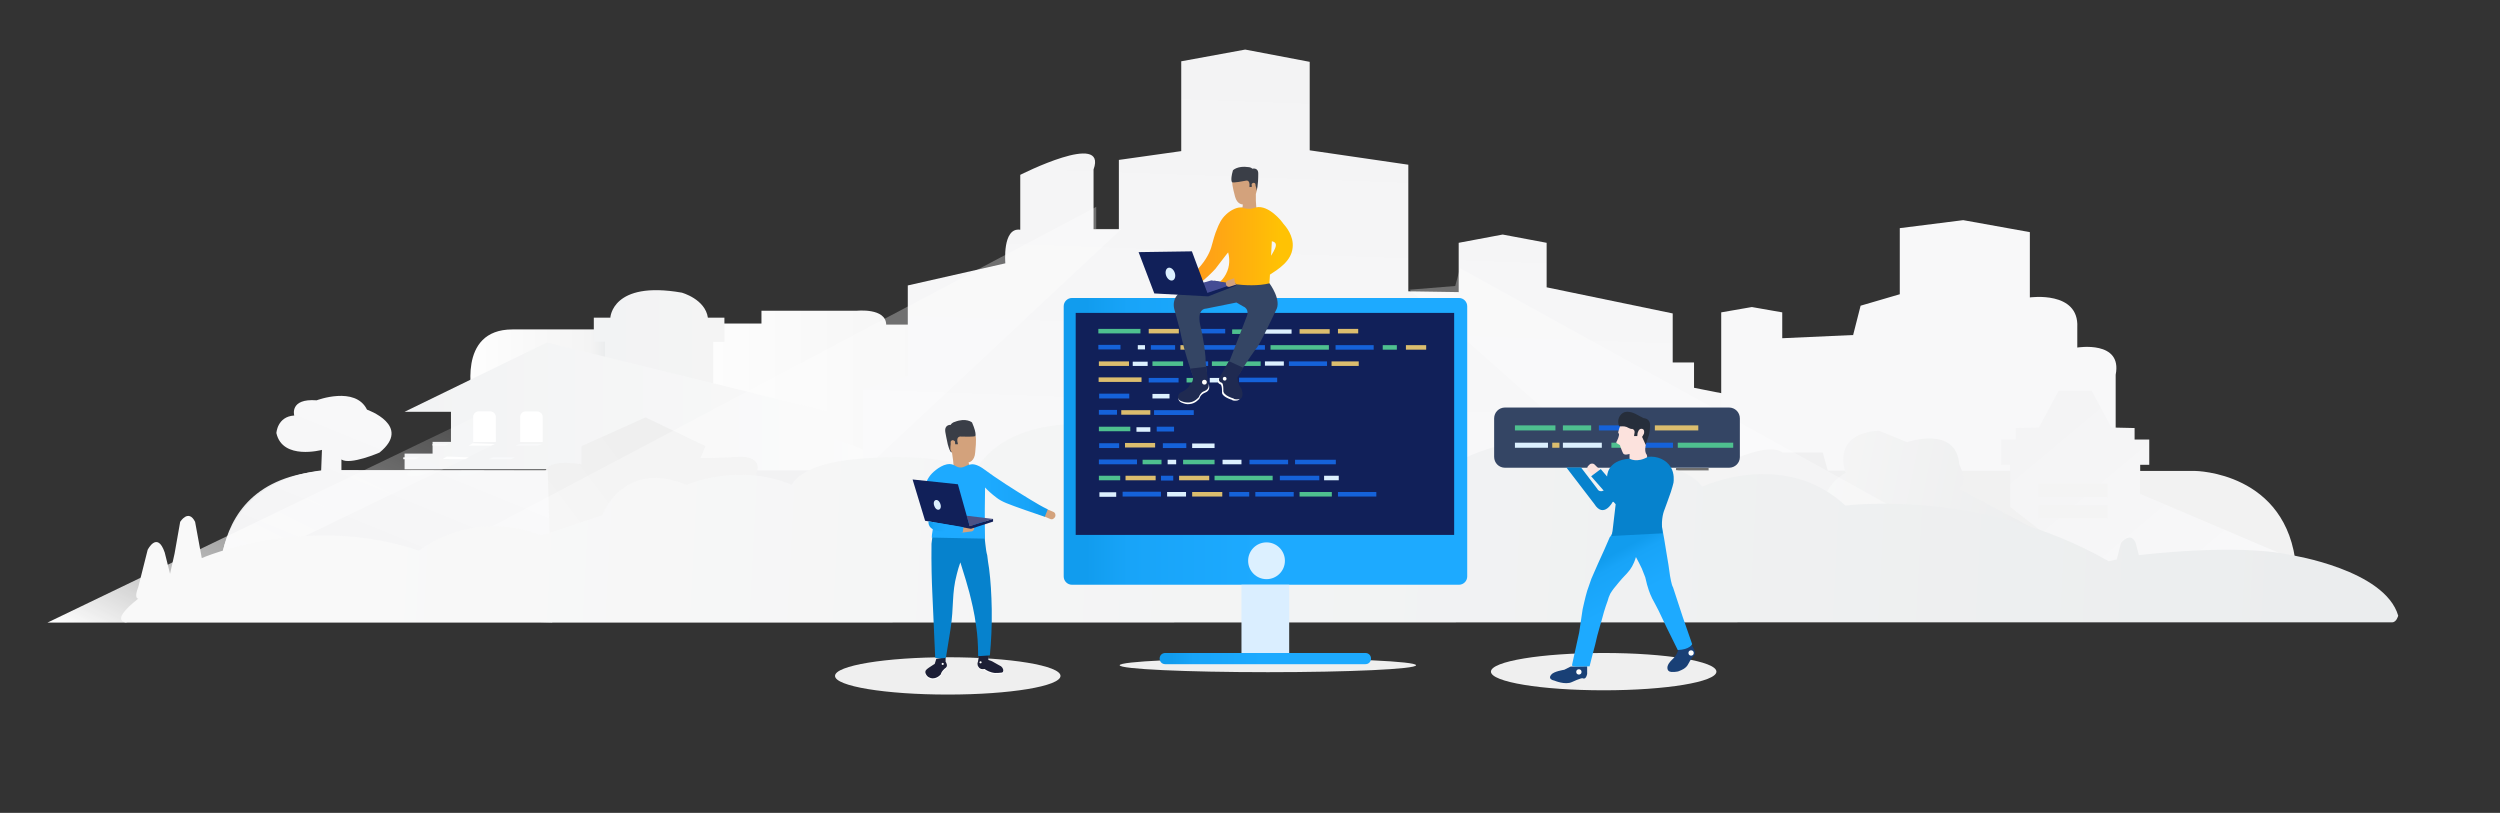 <?xml version="1.0" encoding="utf-8"?>
<!-- Generator: Adobe Illustrator 23.0.1, SVG Export Plug-In . SVG Version: 6.00 Build 0)  -->
<svg version="1.1" xmlns="http://www.w3.org/2000/svg" xmlns:xlink="http://www.w3.org/1999/xlink" x="0px" y="0px"
	 viewBox="0 0 938 305" style="enable-background:new 0 0 938 305;" xml:space="preserve">
<rect x="0" y="0" width="938" height="305" fill="#333333" stroke="none"/>
<style type="text/css">
	.st0{fill:url(#SVGID_1_);}
	.st1{fill:url(#SVGID_2_);}
	.st2{fill:url(#SVGID_3_);}
	.st3{fill:url(#SVGID_4_);}
	.st4{fill:#FFFFFF;}
	.st5{fill:url(#SVGID_5_);}
	.st6{fill:url(#SVGID_6_);}
	.st7{fill:url(#SVGID_7_);}
	.st8{fill:url(#SVGID_8_);}
	.st9{fill:url(#SVGID_9_);}
	.st10{fill:url(#SVGID_10_);}
	.st11{fill:#F4F4F4;}
	.st12{fill:url(#SVGID_11_);}
	.st13{opacity:0.3;fill:#FFFFFF;enable-background:new    ;}
	.st14{fill:url(#SVGID_12_);}
	.st15{fill:#F8F9FA;}
	.st16{fill:url(#SVGID_13_);}
	.st17{fill:url(#SVGID_14_);}
	.st18{fill:#EFEFEF;}
	.st19{fill:url(#SVGID_15_);}
	.st20{fill:#112059;}
	.st21{fill:#4EC08F;}
	.st22{fill:#DCF0FF;}
	.st23{fill:#DBBD6E;}
	.st24{fill:#1562DA;}
	.st25{fill:#DAEEFF;}
	.st26{fill:url(#SVGID_16_);}
	.st27{fill:#1D1F36;}
	.st28{fill:#313656;}
	.st29{fill:#0682CD;}
	.st30{fill:#3A3E47;}
	.st31{fill:#D3A27C;}
	.st32{fill:url(#SVGID_17_);}
	.st33{fill:#4C5286;}
	.st34{fill:url(#SVGID_18_);}
	.st35{fill:url(#SVGID_19_);}
	.st36{fill:#344564;}
	.st37{fill:#1F2A51;}
	.st38{fill:#FFFEFD;}
	.st39{fill:#444C94;}
	.st40{fill:#262E3B;}
	.st41{fill:#FCE2DD;}
	.st42{fill:#194076;}
	.st43{fill:url(#SVGID_20_);}
	.st44{fill:url(#SVGID_21_);}
</style>
<g id="Layer_1">
	<g>
		<g>
			<g>
				
					<linearGradient id="SVGID_1_" gradientUnits="userSpaceOnUse" x1="246.8" y1="-615.055" x2="375.8" y2="-615.055" gradientTransform="matrix(1 0 0 -1 0 -468)">
					<stop  offset="0" style="stop-color:#FFFFFF"/>
					<stop  offset="0.832" style="stop-color:#F4F4F4"/>
					<stop  offset="1" style="stop-color:#E3E6E8"/>
				</linearGradient>
				<path class="st0" d="M246.8,176.9v-55.5h38.9v-4.8h35.7c0,0,11-1.2,11.1,5.2h43.3v55.8L246.8,176.9z"/>
				
					<linearGradient id="SVGID_2_" gradientUnits="userSpaceOnUse" x1="170.8" y1="-616.1" x2="231.8" y2="-616.1" gradientTransform="matrix(1 0 0 -1 0 -468)">
					<stop  offset="0" style="stop-color:#FFFFFF"/>
					<stop  offset="0.832" style="stop-color:#F4F4F4"/>
					<stop  offset="1" style="stop-color:#E3E6E8"/>
				</linearGradient>
				<path class="st1" d="M231.8,172.6h-61V152l6.5-2.8c0,0-6.1-25.6,15-25.6h39.5V172.6z"/>
				
					<linearGradient id="SVGID_3_" gradientUnits="userSpaceOnUse" x1="222.8" y1="-600.736" x2="271.8" y2="-600.736" gradientTransform="matrix(1 0 0 -1 0 -468)">
					<stop  offset="0" style="stop-color:#F2F3F4"/>
					<stop  offset="1" style="stop-color:#F4F4F4"/>
				</linearGradient>
				<path class="st2" d="M267.6,156.6H227v-28.4h-4.2v-9h6.2c0,0,0.6-14,26.8-9.4c0,0,8.8,2.4,9.8,9.4h6.2v9.1h-4.2V156.6z"/>
				<g>
					
						<linearGradient id="SVGID_4_" gradientUnits="userSpaceOnUse" x1="151.8" y1="-624.5" x2="330.8" y2="-624.5" gradientTransform="matrix(1 0 0 -1 0 -468)">
						<stop  offset="0" style="stop-color:#F2F3F4"/>
						<stop  offset="1" style="stop-color:#F9F9F9"/>
					</linearGradient>
					<path class="st3" d="M311.2,164v-9.5l-106-26l-53.4,26h17.4v11.3h-6.9v4.4h-10.5v5.9h66.6H253l8.5,8.4h41.2l4.8-8.4h23.3v-5
						L311.2,164z M186,165.8h-8.4v-9.4c0-1.1,0.9-2,2-2h4.3c1.1,0,2,0.9,2,2L186,165.8L186,165.8z M203.6,165.8h-8.4v-9.4
						c0-1.1,0.9-2,2-2h4.3c1.1,0,2,0.9,2,2L203.6,165.8L203.6,165.8z"/>
					<path class="st4" d="M201.5,154.4h-4.3c-1.1,0-2,0.9-2,2v9.4h8.4v-9.4C203.6,155.3,202.7,154.4,201.5,154.4z"/>
					<path class="st4" d="M183.9,154.4h-4.3c-1.1,0-2,0.9-2,2v9.4h8.4v-9.4C186,155.3,185.1,154.4,183.9,154.4z"/>
				</g>
				
					<linearGradient id="SVGID_5_" gradientUnits="userSpaceOnUse" x1="488.102" y1="-634.295" x2="493.245" y2="-492.866" gradientTransform="matrix(1 0 0 -1 0 -468)">
					<stop  offset="0" style="stop-color:#F8F8F9"/>
					<stop  offset="1" style="stop-color:#F3F3F4"/>
				</linearGradient>
				<path class="st5" d="M441,175.6H323.8v-29.5l16.8-5v-34l36.6-8.3c0,0-1.2-13.6,5.6-12.6V65.6c0,0,32.8-16.6,27.5-2V86h9.5V60
					l23.4-3.3V23l24-4.4l24.2,4.6v33.2l37,5.4v47.5l18.9,0.3V91.1l16.5-3.1l16.5,3.1v16.7l47.3,9.8V136h8v9.5l17.2,3.4v26.7
					L441,175.6L441,175.6z"/>
				
					<linearGradient id="SVGID_6_" gradientUnits="userSpaceOnUse" x1="645.8" y1="-599.6" x2="794.071" y2="-599.6" gradientTransform="matrix(1 0 0 -1 0 -468)">
					<stop  offset="0" style="stop-color:#F8F8F9"/>
					<stop  offset="1" style="stop-color:#F8F8F9"/>
				</linearGradient>
				<path class="st6" d="M645.8,180.6v-63.4l11.5-2l11.4,2v9.7l26.6-1.2l2.8-11l14.7-4.3V85.6l23.8-3l25,4.5v24.5
					c0,0,18.5-2.6,17.8,11.2v7.6c0,0,17-2.8,14.4,10.2v40L645.8,180.6L645.8,180.6z"/>
				
					<linearGradient id="SVGID_7_" gradientUnits="userSpaceOnUse" x1="846.315" y1="-655.366" x2="331.386" y2="-680.437" gradientTransform="matrix(1 0 0 -1 0 -468)">
					<stop  offset="0" style="stop-color:#F2F2F2"/>
					<stop  offset="1" style="stop-color:#ECEDEE"/>
				</linearGradient>
				<path class="st7" d="M484.1,232.6H83.8c0,0-13.4-56.2,43.3-56.1h476.6l-0.6-7.6l11.6-1.3l10.6,2.3c0,0,4.4-1,3.5,6.6h12.3
					c0,0-0.9-4.7,5.5-4.3h4.3c0,0,13.1-6.1,18-2.4h15l1.9,6.8l137.8,0.1c0,0,34.7,0.3,37.9,36.1l0.3,19.8L484.1,232.6L484.1,232.6z"
					/>
				
					<linearGradient id="SVGID_8_" gradientUnits="userSpaceOnUse" x1="826.566" y1="-687.745" x2="757.137" y2="-604.817" gradientTransform="matrix(1 0 0 -1 0 -468)">
					<stop  offset="0" style="stop-color:#F8F8F9"/>
					<stop  offset="1" style="stop-color:#F3F3F4"/>
				</linearGradient>
				<polygon class="st8" points="785.5,214.6 754.2,190.2 754.2,174.4 750.8,174.4 750.8,164.9 756.3,164.9 756.3,160.6 765,160.4 
					772.4,146.6 784.8,146.6 792.2,160.4 800.9,160.6 800.9,164.9 806.4,164.9 806.4,174.4 803,174.4 803,185.3 868.8,213.3 				"/>
				
					<linearGradient id="SVGID_9_" gradientUnits="userSpaceOnUse" x1="769.057" y1="-665.898" x2="662.343" y2="-644.041" gradientTransform="matrix(1 0 0 -1 0 -468)">
					<stop  offset="0" style="stop-color:#ECEDEE"/>
					<stop  offset="1" style="stop-color:#F7F7F7"/>
				</linearGradient>
				<path class="st9" d="M774.9,204.6h-92.8c0,0-2.5-20.1,10.4-27.2c0,0-5.9-14.7,12.5-15.8l10.5,4.3c0,0,18.5-6.4,19.6,8.3
					c0,0,3.6,6.7,0,9.3L774.9,204.6z"/>
				
					<linearGradient id="SVGID_10_" gradientUnits="userSpaceOnUse" x1="195.076" y1="993.109" x2="246.183" y2="954.538" gradientTransform="matrix(1 0 0 1 0 -774)">
					<stop  offset="0" style="stop-color:#F4F4F4"/>
					<stop  offset="1" style="stop-color:#EFEFEF"/>
				</linearGradient>
				<path class="st10" d="M283.8,210.6v-33c0,0,3.8-7.7-9.9-6l-11.1,0.3l1.9-4.5l-22.5-10.8l-24,10.8v6.8c0,0-15.1-2.8-13.5,4.4
					l-75.8,32H283.8z"/>
				<g>
					<rect x="764.8" y="189.5" class="st11" width="26" height="5"/>
					<rect x="764.8" y="181.5" class="st11" width="26" height="5"/>
				</g>
				
					<linearGradient id="SVGID_11_" gradientUnits="userSpaceOnUse" x1="165.455" y1="-638.382" x2="139.098" y2="-702.99" gradientTransform="matrix(1 0 0 -1 0 -468)">
					<stop  offset="0" style="stop-color:#F8F8F9"/>
					<stop  offset="1" style="stop-color:#F3F3F4"/>
				</linearGradient>
				<path class="st12" d="M169.4,232.5H82.7c0,0-10.3-49.9,37.8-56l0.3-7.7c0,0-14.8,4-17.1-6.3c0,0,0.3-6.2,6.7-6.6
					c0,0-1.9-6.5,8.4-5.7c0,0,14.5-5.5,18.9,3.5c0,0,17.1,6,4.7,16.1c0,0-11,4.8-14.3,2.6v4l77.4,0.1l1.7,57L169.4,232.5z"/>
				<path class="st13" d="M528.8,108.7c0,0,139,123.9,141.1,123.9s116.9,0,116.9,0l-239-132l-1.8,6.7L528.8,108.7z"/>
				<polygon class="st13" points="420.8,85.9 288.5,209.6 161.8,209.6 411.3,77.6 411.3,85.9 				"/>
				<g>
					<polygon class="st4" points="166.1,172.2 174.5,172.3 175.9,171.6 167.7,171.3 					"/>
					<polygon class="st4" points="177.4,166.3 175.8,167.2 184.2,167.2 185.6,166.6 					"/>
				</g>
				
					<linearGradient id="SVGID_12_" gradientUnits="userSpaceOnUse" x1="157.875" y1="-356.626" x2="157.875" y2="-359.769" gradientTransform="matrix(1 0 0 -1 0 -468)">
					<stop  offset="0" style="stop-color:#F8F9FA;stop-opacity:0"/>
					<stop  offset="0.15" style="stop-color:#F8F9FA;stop-opacity:0.2"/>
					<stop  offset="0.32" style="stop-color:#F8F9FA;stop-opacity:0.5"/>
					<stop  offset="0.48" style="stop-color:#F8F9FA;stop-opacity:0.7"/>
					<stop  offset="0.64" style="stop-color:#F8F9FA;stop-opacity:0.8"/>
					<stop  offset="0.78" style="stop-color:#F8F9FA;stop-opacity:0.9"/>
					<stop  offset="0.9" style="stop-color:#F8F9FA"/>
					<stop  offset="1" style="stop-color:#F8F9FA"/>
				</linearGradient>
				<path class="st14" d="M154.3,176.6c0,0-2.9,1.6-0.5,2c0,0,3.6,0.2,5.6-0.8l3.5-1.2H154.3z"/>
				<path class="st15" d="M166.9,167.2l1.4-0.6h-6v0.6H166.9z M155.8,172.3l1.5-0.7h-6v0.7H155.8z M201.7,167.2l1.6-0.6h-8.4
					l-1.6,0.6H201.7z M338.3,178.6l5-2h-21l-5,2H338.3z M191.6,172.3l1.7-0.7H185l-1.7,0.7H191.6z"/>
				<path class="st15" d="M181.8,176.6c0,0-8.4,2.9-10,1.7c0,0-0.3-0.9,1.5-1.7H181.8z"/>
				
					<linearGradient id="SVGID_13_" gradientUnits="userSpaceOnUse" x1="145.896" y1="-579.909" x2="71.983" y2="-727.735" gradientTransform="matrix(1 0 0 -1 0 -468)">
					<stop  offset="0" style="stop-color:#FFFFFF;stop-opacity:0"/>
					<stop  offset="9.000000e-02" style="stop-color:#FFFFFF;stop-opacity:0.1"/>
					<stop  offset="0.26" style="stop-color:#FFFFFF;stop-opacity:0.2"/>
					<stop  offset="0.5" style="stop-color:#FFFFFF;stop-opacity:0.4"/>
					<stop  offset="0.78" style="stop-color:#FFFFFF;stop-opacity:0.7"/>
					<stop  offset="1" style="stop-color:#FFFFFF"/>
				</linearGradient>
				<polygon class="st16" points="185.8,166.6 47.3,233.6 17.8,233.6 178.4,156.3 177.8,166.6 				"/>
				
					<linearGradient id="SVGID_14_" gradientUnits="userSpaceOnUse" x1="875.584" y1="-694.089" x2="127.298" y2="-654.231" gradientTransform="matrix(1 0 0 -1 0 -468)">
					<stop  offset="0" style="stop-color:#EBEDEE"/>
					<stop  offset="1" style="stop-color:#F9F9F9"/>
				</linearGradient>
				<path class="st17" d="M279.6,233.6H48c0,0-7.9,0.3,3.9-9c0,0-1.8,0.2,0-4.4l3.5-13.9c0,0,3.6-7.2,6.4,1l2,8l1.7-7.6l2.1-11.9
					c0,0,3.1-5,5.6,0l2.5,13.6c0,0,39.2-17.1,81.5-2.8c0,0,19.3-16,45.9-5.7l22.9-7.6c0,0,7.7-21.2,31.6-11.4c0,0,19.2-8.5,39.5,0
					c0,0,2.9-7.9,24.7-9.7c0,0,31-3.3,44.2,4.6c0,0,7.5-18.8,42.1-17.7c0,0,15.6-0.5,25.3,11.9c0,0,16.8-18.2,55.4-15.2
					c0,0,26.9,0.4,38.9,12.1l3.4-9.5c0,0,1.1-4,3.9-1.1l5,13.7l2.2-6.1c0,0,2.4-4.8,4.2,0l2.6,7.3c0,0,35.6-19.2,65.2,4.6
					c0,0,16.5-4.7,24.5,5.8c0,0,30.6-14.4,53.7,7.1c0,0,50.7-6.7,98.8,20.9l3-0.7l1.6-6.2c0,0,3.5-4.5,5.5,0l1,3.9l0.2,0.7
					c0,0,37-4.6,57.3,0c0,0,35,5.5,40,22.7c0,0-0.6,2.5-2.3,2.5H700.6L279.6,233.6z"/>
			</g>
			<g id="Layer_3">
			</g>
		</g>
	</g>
	<g id="Layer_5">
	</g>
	<g id="Layer_3_1_">
	</g>
	<g id="Layer_4">
		<ellipse class="st18" cx="475.7" cy="249.6" rx="55.6" ry="2.6"/>
		
			<linearGradient id="SVGID_15_" gradientUnits="userSpaceOnUse" x1="399.1" y1="939.6" x2="550.5" y2="939.6" gradientTransform="matrix(1 0 0 1 0 -774)">
			<stop  offset="5.586533e-02" style="stop-color:#119CEE"/>
			<stop  offset="0.159" style="stop-color:#18A4F8"/>
			<stop  offset="0.487" style="stop-color:#1DAAFF"/>
		</linearGradient>
		<path class="st19" d="M547.4,219.4H402.2c-1.7,0-3.1-1.4-3.1-3.1V114.9c0-1.7,1.4-3.1,3.1-3.1h145.2c1.7,0,3.1,1.4,3.1,3.1v101.4
			C550.5,218,549.1,219.4,547.4,219.4z"/>
		<rect x="403.6" y="117.4" class="st20" width="142" height="83.3"/>
		<rect x="412.1" y="123.4" class="st21" width="15.8" height="1.7"/>
		<rect x="462.3" y="123.6" class="st21" width="8.4" height="1.7"/>
		<rect x="454.7" y="135.6" class="st21" width="18.3" height="1.7"/>
		<rect x="432.4" y="135.6" class="st21" width="11.5" height="1.7"/>
		<rect x="445.2" y="141.8" class="st21" width="4.4" height="1.7"/>
		<rect x="412.3" y="160.1" class="st21" width="11.8" height="1.7"/>
		<rect x="428.7" y="172.5" class="st21" width="7.1" height="1.7"/>
		<rect x="412.3" y="178.5" class="st21" width="8" height="1.7"/>
		<rect x="443.9" y="172.5" class="st21" width="11.8" height="1.7"/>
		<rect x="455.7" y="178.5" class="st21" width="21.8" height="1.7"/>
		<rect x="487.6" y="184.6" class="st21" width="12.1" height="1.7"/>
		<rect x="476.7" y="129.5" class="st21" width="21.9" height="1.7"/>
		<rect x="518.8" y="129.5" class="st21" width="5.3" height="1.7"/>
		<rect x="474.4" y="123.6" class="st22" width="10.2" height="1.6"/>
		<rect x="474.6" y="135.6" class="st22" width="7.1" height="1.6"/>
		<rect x="453.9" y="141.8" class="st22" width="7.4" height="1.7"/>
		<rect x="447.3" y="166.4" class="st22" width="8.4" height="1.7"/>
		<rect x="458.7" y="172.5" class="st22" width="7.1" height="1.7"/>
		<rect x="496.8" y="178.5" class="st22" width="5.5" height="1.7"/>
		<rect x="437.9" y="184.6" class="st22" width="7.1" height="1.7"/>
		<rect x="412.5" y="184.7" class="st22" width="6.3" height="1.7"/>
		<rect x="438.1" y="172.5" class="st22" width="3.2" height="1.7"/>
		<rect x="432.4" y="147.8" class="st22" width="6.4" height="1.7"/>
		<rect x="426.4" y="160.3" class="st22" width="5.2" height="1.7"/>
		<rect x="425" y="135.7" class="st22" width="5.6" height="1.6"/>
		<rect x="426.9" y="129.5" class="st22" width="2.7" height="1.6"/>
		<rect x="431" y="123.4" class="st23" width="11.3" height="1.7"/>
		<rect x="527.5" y="129.5" class="st23" width="7.6" height="1.7"/>
		<rect x="412.3" y="135.6" class="st23" width="11.3" height="1.7"/>
		<rect x="442.9" y="129.5" class="st23" width="4.2" height="1.7"/>
		<rect x="487.6" y="123.5" class="st23" width="11.3" height="1.7"/>
		<rect x="499.6" y="135.6" class="st23" width="10.2" height="1.7"/>
		<rect x="412.2" y="141.6" class="st23" width="16.1" height="1.7"/>
		<rect x="420.7" y="153.9" class="st23" width="10.9" height="1.7"/>
		<rect x="422.1" y="166.2" class="st23" width="11.3" height="1.7"/>
		<rect x="422.3" y="178.5" class="st23" width="11.3" height="1.7"/>
		<rect x="442.4" y="178.5" class="st23" width="11.3" height="1.7"/>
		<rect x="447.3" y="184.6" class="st23" width="11.3" height="1.7"/>
		<rect x="502" y="123.4" class="st23" width="7.6" height="1.7"/>
		<rect x="448.4" y="123.4" class="st24" width="11.3" height="1.7"/>
		<rect x="412.1" y="129.4" class="st24" width="8.3" height="1.7"/>
		<rect x="449.6" y="135.6" class="st24" width="3.7" height="1.7"/>
		<rect x="431.8" y="129.5" class="st24" width="9.1" height="1.7"/>
		<rect x="431" y="141.8" class="st24" width="11.2" height="1.7"/>
		<rect x="450.3" y="129.5" class="st24" width="24.3" height="1.7"/>
		<rect x="501.1" y="129.5" class="st24" width="14.3" height="1.7"/>
		<rect x="483.6" y="135.6" class="st24" width="14.3" height="1.7"/>
		<rect x="464.9" y="141.7" class="st24" width="14.3" height="1.7"/>
		<rect x="468.8" y="172.5" class="st24" width="14.5" height="1.7"/>
		<rect x="480.2" y="178.5" class="st24" width="14.8" height="1.7"/>
		<rect x="461.2" y="184.6" class="st24" width="7.5" height="1.7"/>
		<rect x="471" y="184.6" class="st24" width="14.4" height="1.7"/>
		<rect x="502" y="184.6" class="st24" width="14.4" height="1.7"/>
		<rect x="485.9" y="172.5" class="st24" width="15.3" height="1.7"/>
		<rect x="412.4" y="147.7" class="st24" width="11.3" height="1.8"/>
		<rect x="433" y="153.9" class="st24" width="14.9" height="1.8"/>
		<rect x="412.4" y="166.3" class="st24" width="7.5" height="1.8"/>
		<rect x="412.3" y="172.4" class="st24" width="14.3" height="1.8"/>
		<rect x="435.6" y="178.5" class="st24" width="4.6" height="1.8"/>
		<rect x="421.2" y="184.5" class="st24" width="14.4" height="1.8"/>
		<rect x="434" y="160.1" class="st24" width="6.5" height="1.8"/>
		<rect x="436.3" y="166.3" class="st24" width="8.8" height="1.8"/>
		<rect x="412.3" y="153.8" class="st24" width="6.8" height="1.8"/>
		<rect x="465.8" y="219.4" class="st25" width="17.9" height="25.7"/>
		
			<linearGradient id="SVGID_16_" gradientUnits="userSpaceOnUse" x1="435.204" y1="1021.1" x2="514.504" y2="1021.1" gradientTransform="matrix(1 0 0 1 0 -774)">
			<stop  offset="5.586533e-02" style="stop-color:#119CEE"/>
			<stop  offset="0.159" style="stop-color:#18A4F8"/>
			<stop  offset="0.487" style="stop-color:#1DAAFF"/>
		</linearGradient>
		<path class="st26" d="M512.3,249.2h-75.1c-1.2,0-2.1-0.9-2.1-2.1l0,0c0-1.2,0.9-2.1,2.1-2.1h75.1c1.2,0,2.1,0.9,2.1,2.1l0,0
			C514.4,248.3,513.5,249.2,512.3,249.2z"/>
		<circle class="st22" cx="475.2" cy="210.4" r="6.9"/>
		<ellipse class="st18" cx="355.6" cy="253.6" rx="42.3" ry="7"/>
		<path class="st4" d="M370.7,246.5c0.3,0.6,0.2,1.2,0.1,1.5c0.7,0.2,1.3,0.4,2.1,0.9c1.1,0.6,1.9,1.1,2.7,1.5
			c0.8,0.7,1,1.5,0.7,2.1c-0.2,0.3-0.8,0.3-0.9,0.3c-0.6,0.1-1.2,0.1-2.1,0.1c-1.9-0.2-3.2-1-3.9-1.5c-0.9,0.2-1.8,0-2.2-0.7
			c-0.7-0.8-0.4-1.8-0.3-1.9c0.1-0.8,0.3-1.5,0.4-2.3C368.6,245.6,370.1,245.7,370.7,246.5z"/>
		<path class="st27" d="M370.7,246.1c0.3,0.6,0.2,1.2,0.1,1.5c0.7,0.2,1.3,0.4,2.1,0.9c1.1,0.6,1.9,1.1,2.7,1.5
			c0.8,0.7,1,1.5,0.7,2.1c-0.2,0.3-0.8,0.3-0.9,0.3c-0.6,0.1-1.2,0.1-2.1,0.1c-1.9-0.2-3.2-1-3.9-1.5c-0.9,0.2-1.8,0-2.2-0.7
			c-0.7-0.8-0.4-1.8-0.3-1.9c0.1-0.8,0.3-1.5,0.4-2.3C368.6,245.2,370.1,245.3,370.7,246.1z"/>
		<path class="st4" d="M354.8,247v1.7c0,0,1.1,1.5,0,2.3c-0.2,0.1-0.4,0.3-0.7,0.6c-0.7,0.7-1,1.3-1.1,1.8c-1.2,1.4-3,1.9-4.3,1.2
			c-1-0.4-1.4-1.4-1.5-1.8c0-0.1,0-0.2,0-0.4c0.1-0.7,0.7-1.1,2.4-2.2c0.4-0.2,0.8-0.6,1.1-0.7c0.2-0.7,0.4-1.2,0.6-1.9L354.8,247z"
			/>
		<path class="st4" d="M354.8,247v1.7c0,0,1.1,1.5,0,2.3c-0.2,0.1-0.4,0.3-0.7,0.6c-0.7,0.7-1,1.3-1.1,1.8c-1.2,1.4-3,1.9-4.3,1.2
			c-1-0.4-1.4-1.4-1.5-1.8c0-0.1,0-0.2,0-0.4c0.1-0.7,0.7-1.1,2.4-2.2c0.4-0.2,0.8-0.6,1.1-0.7c0.2-0.7,0.4-1.2,0.6-1.9L354.8,247z"
			/>
		<path class="st27" d="M354.8,246.6v1.7c0,0,1.1,1.5,0,2.3c-0.2,0.1-0.4,0.3-0.7,0.6c-0.7,0.7-1,1.3-1.1,1.8
			c-1.2,1.4-3,1.9-4.3,1.2c-1-0.4-1.4-1.4-1.5-1.8c0-0.1,0-0.2,0-0.4c0.1-0.7,0.7-1.1,2.4-2.2c0.4-0.2,0.8-0.6,1.1-0.7
			c0.2-0.7,0.4-1.2,0.6-1.9L354.8,246.6z"/>
		<path class="st28" d="M331.7,175.1"/>
		<circle class="st4" cx="353.7" cy="249.1" r="0.4"/>
		<circle class="st4" cx="367.9" cy="248.5" r="0.4"/>
		<path class="st29" d="M350.6,197.6c0,0,5.9,0.4,8.1,0.1c0,0,5.9-0.4,7.4-1.5c1-0.3,2-0.8,3-1.1c0.1,2.1,0.2,3.9,0.3,5.2
			c0.1,2.2,0.2,3,0.3,3.8c0.2,1.8,0.4,3.3,0.7,4.2c0.2,1.7,0.4,3.3,0.7,5c0.6,4.6,0.9,9.8,1,15.2c0.1,6.3-0.2,12.1-0.7,17.4
			c-1.4,0.1-3,0.2-4.4,0.3c0-4.5-0.3-8.2-0.7-10.9c-0.7-5.7-1.9-10.1-2.6-13c-0.8-2.9-1.7-6.1-3-10.1c-0.5-1.7-1-3.2-1.3-4.2
			c0.6,0.3,1.2,0.6,1.8,0.8c-0.6,1.4-1.5,3.7-2.2,6.6c-2,7.5-1,11.9-2.4,20.9c-0.4,2.7-1,6.3-1.7,10.5c-0.5,0.1-1.2,0.2-1.9,0.2
			c-0.8,0-1.5-0.1-2.1-0.2c-0.2-3.6-0.4-9-0.7-15.6c-0.2-5.1-0.3-6.5-0.4-8.9c-0.2-4.3-0.4-10.6-0.3-18.3c0.2-1.4,0.3-2.8,0.6-4.2
			C350.1,199.1,350.3,198.3,350.6,197.6z"/>
		<path class="st30" d="M356.9,169.7c0.1,0,5.5-1.5,5.5-1.5l3.4-4.2c0,0,1-0.7-1.1-5.5c0,0-2.2-1.9-6.5-0.2c0,0-1,0.2-1.5,1.1
			c0,0-2.5-0.2-2,2.8c0,0,0.6,3.3,0.9,4.5c0,0,0.6,2.2,1,2.7L356.9,169.7z"/>
		<path class="st31" d="M357.6,176l1.2,3.3l3.9-0.3l3.2-0.6l-0.4-2.4l-0.4-1.3l-1.4-0.1l-0.3-1.1c0,0,2.3-0.3,2.5-3.8
			c0,0,0.6-5.4,0.1-6.1c0,0-0.4,0.4-5.5,0.2c0,0-2-0.3-1.1,2.7v0.2h-1l-0.1-1.1c0,0-0.8-0.9-1.5-0.1c0,0-0.2,0.2-0.1,1.1
			c0,0-0.2,1.3-0.1,2v0.2l0.6,1.1l0.4,2.8l0.3,3.1L357.6,176z"/>
		<path class="st31" d="M394,194.7l-1.9-0.8c-0.8-0.3-1.1-1.1-0.8-1.9l0,0c0.3-0.8,1.1-1.1,1.9-0.8l1.9,0.8c0.8,0.3,1.1,1.1,0.8,1.9
			l0,0C395.5,194.6,394.8,195.1,394,194.7z"/>
		
			<linearGradient id="SVGID_17_" gradientUnits="userSpaceOnUse" x1="159.389" y1="117.886" x2="205.845" y2="117.886" gradientTransform="matrix(-1 0 0 -1 552.5 306)">
			<stop  offset="5.586533e-02" style="stop-color:#119CEE"/>
			<stop  offset="0.159" style="stop-color:#18A4F8"/>
			<stop  offset="0.487" style="stop-color:#1DAAFF"/>
		</linearGradient>
		<path class="st32" d="M386.5,187.4c-6.4-3.9-12.4-7.7-17.8-11.7c-2.1-1.4-3.6-1.7-4.7-1.4c-1.5,0.2-2.2,1.2-3.8,1.1
			c-1.3-0.1-1.8-0.8-2.8-1.1c-2.8-0.9-6.2,1.8-7.7,3.3c-3.5,3.6-3.1,8.6-3,9.5c1.2,3.2,4.6,4.2,6.5,3.1c1.7-1,2.4-3.8,1.2-6.2
			c-2.1,4.6-3.8,9.9-4.6,15.8c-0.1,0.6-0.2,1.2-0.2,1.9c6.6,0.1,13.3,0.3,19.9,0.4c0-3.7,0-7.4,0-11.1c0-2.7,0.1-5.4,0.1-8.1
			c0.9,1,2.4,2.4,4.4,3.9s3.9,2.2,11,4.7c1.9,0.7,4.2,1.4,7,2.4c0.3-0.9,0.8-1.8,1.1-2.8C391,190.1,388.8,188.8,386.5,187.4z"/>
		<path class="st31" d="M364.4,199.4l-3,0.4c-0.7,0.1-1.3-0.4-1.4-1.1l0,0c-0.1-0.7,0.4-1.3,1.1-1.4l3-0.4c0.7-0.1,1.3,0.4,1.4,1.1
			l0,0C365.6,198.7,365.1,199.4,364.4,199.4z"/>
		<polyline class="st33" points="363.8,197.4 372.6,194.7 362.7,193.5 363.8,197.4 		"/>
		<polygon class="st20" points="342.4,179.9 359.4,181.7 363.8,197.4 372.6,194.7 372.6,195.7 364.3,198.4 347.1,195.4 		"/>
		
			<ellipse transform="matrix(0.939 -0.344 0.344 0.939 -43.655 132.751)" class="st22" cx="351.7" cy="189.2" rx="1.2" ry="1.9"/>
		
			<linearGradient id="SVGID_18_" gradientUnits="userSpaceOnUse" x1="348.399" y1="108.288" x2="361.533" y2="108.288" gradientTransform="matrix(1 0 0 -1 0 306)">
			<stop  offset="5.586533e-02" style="stop-color:#119CEE"/>
			<stop  offset="0.159" style="stop-color:#18A4F8"/>
			<stop  offset="0.487" style="stop-color:#1DAAFF"/>
		</linearGradient>
		<path class="st34" d="M348.4,195.6c0,0-0.8,3.5,5.1,3.8l7.7,0.4l0.3-2L348.4,195.6z"/>
		<ellipse class="st18" cx="601.7" cy="252" rx="42.3" ry="7"/>
		<path class="st30" d="M471.2,71.6c-0.1,0-5.2-0.3-5.2-0.3l-3.6-2.8c0,0-1-0.4,0.2-4.6c0,0,1.7-1.8,5.8-1.2c0,0,0.9,0,1.5,0.6
			c0,0,2.3-0.6,2.2,2c0,0,0,2.7-0.2,3.8c0,0-0.1,1.9-0.5,2.4L471.2,71.6z"/>
		<path class="st31" d="M471.8,78.3l-0.5,3.1l-3.5,0.3h-3v-2.3l0.2-1.2l1.2-0.4l0.1-1.1c0,0-2.1,0.1-2.9-2.9c0,0-1.3-4.7-1-5.4
			c0,0,0.4,0.3,5-0.6c0,0,1.7-0.6,1.4,2.2v0.2l0.9-0.1l-0.1-1c0,0,0.5-0.9,1.3-0.3c0,0,0.2,0.2,0.2,0.9c0,0,0.4,1.1,0.4,1.8v0.2
			l-0.3,1.1v2.6l0.2,2.8L471.8,78.3z"/>
		
			<linearGradient id="SVGID_19_" gradientUnits="userSpaceOnUse" x1="448.164" y1="213.302" x2="485.055" y2="213.302" gradientTransform="matrix(1 0 0 -1 0 306)">
			<stop  offset="5.586533e-02" style="stop-color:#FF9E19"/>
			<stop  offset="0.603" style="stop-color:#FFB50B"/>
			<stop  offset="0.88" style="stop-color:#FFC204"/>
		</linearGradient>
		<path class="st35" d="M454.4,93c0.4-1.2,0.6-2.3,1.1-3.9c0.4-1.3,0.7-2.2,1.1-3.1c0.7-1.8,1.6-3.9,3.5-5.6c1.7-1.6,4.3-2.9,6-2.5
			c0.1,0,0.3,0.1,0.6,0.2c1.6,0.4,2.9,0.2,3.1,0.1c0.8-0.1,1.4-0.4,1.5-0.4c4.8-1,9.8,5.5,9.9,5.7c0.1,0.1,0.1,0.2,0.2,0.3
			c1,1.1,4.1,4.7,3.6,9.1c-0.5,5.1-5.2,8-8.9,10.4c-5.1,3.2-10.3,4.2-13.9,4.4c-0.2-0.8-0.5-1.6-0.7-2.5c3-0.7,7.4-2.1,11.5-5.1
			c1-0.7,2.9-2.3,4.3-4.8c0.7-1.2,1.9-3.1,1.2-4.1c-0.3-0.4-0.9-0.6-1.3-0.7c-0.3,5.7-0.6,11.4-1,17.1h-20.4
			c0.6-0.5,1.4-1.2,2.3-2.2c0.7-0.7,1.7-1.9,2.4-3.7c1.2-3.1,0.6-5.9,0.3-7c-0.3,0.3-0.7,0.9-1.2,1.5c-1.9,2.4-3.1,4.1-3.6,4.7
			c-1.4,1.5-3.4,3.5-6,5.5c-0.6-1.4-1.1-2.9-1.7-4.3C451.9,98.6,453.6,95.4,454.4,93z"/>
		<path class="st36" d="M452.8,139.6l-5.2,1.4c-0.3-0.9-0.7-1.8-1-2.7c-1.7-5-3-9.9-3.9-14.5c-0.6-2.4-1.3-4.7-1.9-7.1
			c0,0-3-7.3,7.2-8.9l7.8-2.5c0,0,12.2,3.1,20.5,1c0,0,4.8,6.4,2.4,10.2c0,0-6.3,13.5-7.5,14.4c-1.2,1.7-2.5,3.5-3.7,5.4
			c-1,1.5-1.9,2.9-2.7,4.3c-1.6-1-3.2-2.1-4.8-3.1c0.5-0.9,1.1-1.8,1.6-2.8l3.8-9.8l2.5-6.5c0,0,0.9-2.4-1.4-3.4l-2.6-1.5l-11.4,2.3
			c0,0-3.5-0.2-2.2,6.1c0,0,1.5,5.8,2,12.2c0,1,0.1,2.1,0.2,3.2C452.6,138.3,452.7,138.9,452.8,139.6z"/>
		<path class="st4" d="M453.6,144.3h-6.3c-0.2,0.3-0.5,0.5-0.7,0.7c-0.6,1.8-3.7,3-3.7,3c-2,2.5,0.8,3.2,0.8,3.2
			c0.5,0.2,1.5,0.6,2.7,0.4c2.1-0.2,3.3-1.7,3.6-2c0.1-0.3,0.3-1,1-1.6c0.5-0.4,0.9-0.6,1.2-0.7c1.8-0.7,1.5-2.2,1.5-2.2
			L453.6,144.3z"/>
		<path class="st37" d="M446.6,138.3l6-0.7l0.6,5.4l0.3,1.5c0,0,0.2,1.5-1.5,2.2c-0.3,0.1-0.8,0.3-1.2,0.7c-0.6,0.6-0.9,1.3-1,1.6
			c-0.3,0.3-1.5,1.8-3.6,2c-1.2,0.1-2.2-0.2-2.7-0.4c0,0-2.8-0.7-0.8-3.2c0,0,3.1-1.2,3.7-3c0.3-0.2,0.6-0.5,0.9-1.1
			c0.6-1.3,0.2-2.5,0.1-2.8L446.6,138.3z"/>
		<circle class="st38" cx="451.9" cy="143.4" r="0.9"/>
		<path class="st4" d="M463.9,144.1l-6.5-2.3l-0.1,0.3c-1,1.7,0.6,2.1,0.6,2.1c0.7,0.3,0.6,2.9,0.6,2.9c-0.2,1.8,3.7,2.9,3.7,2.9
			c0.4,0.5,1.8,0.3,1.8,0.3c2.5-0.3,1-4,1-4C464.4,145.5,464.1,144.8,463.9,144.1z"/>
		<path class="st37" d="M464.3,141.6l2.2-3.6l-5.4-2.5l-3.4,5.9c-1.1,1.8,0.7,2.2,0.7,2.2c0.7,0.3,0.6,2.9,0.6,2.9
			c-0.2,1.9,3.8,3,3.8,3c0.4,0.5,1.9,0.3,1.9,0.3c2.6-0.3,1-4.1,1-4.1C464.3,143.9,464.3,141.6,464.3,141.6z"/>
		<circle class="st38" cx="459.5" cy="142.1" r="0.7"/>
		<path class="st39" d="M454.9,109.6l7.9-3.1c-2.8-0.4-5.5-0.9-8.3-1.3c-1.1,0.3-2.1,0.6-3.2,0.9c0.4,0.9,0.8,1.8,1.2,2.6l0.5,1.4
			L454.9,109.6z"/>
		<polygon class="st20" points="427.2,94.6 433.1,110.1 453.3,111.2 463.6,107.2 463.6,106.3 453,109.9 447.2,94.3 		"/>
		
			<ellipse transform="matrix(0.939 -0.344 0.344 0.939 -8.469 157.557)" class="st22" cx="439.1" cy="102.6" rx="1.7" ry="2.5"/>
		<path class="st31" d="M463.1,104.4l-2.4,0.8c-0.5,0.2-0.9,0.9-0.7,1.5l0,0c0.1,0.7,0.7,1,1.3,0.9l2.5-0.8
			C463.4,106.1,463.1,105.3,463.1,104.4z"/>
	</g>
</g>
<g id="Layer_2">
	<path class="st36" d="M648.7,175.5h-84c-2.3,0-4.1-1.8-4.1-4.1V157c0-2.3,1.8-4.1,4.1-4.1h84c2.3,0,4.1,1.8,4.1,4.1v14.5
		C652.8,173.7,651,175.5,648.7,175.5z"/>
	<rect x="568.4" y="159.6" class="st21" width="15.2" height="1.9"/>
	<rect x="586.4" y="159.6" class="st21" width="10.6" height="1.9"/>
	<rect x="604.6" y="166.1" class="st21" width="10.6" height="1.9"/>
	<rect x="599.9" y="159.6" class="st24" width="13.5" height="1.9"/>
	<rect x="616.9" y="166.1" class="st24" width="10.8" height="1.9"/>
	<rect x="620.9" y="159.6" class="st23" width="16.3" height="1.9"/>
	<rect x="582.4" y="166.1" class="st23" width="2.7" height="1.9"/>
	<rect x="629.5" y="166.1" class="st21" width="20.8" height="1.9"/>
	<rect x="568.4" y="166.1" class="st22" width="12.4" height="1.9"/>
	<rect x="586.4" y="166.1" class="st22" width="14.6" height="1.9"/>
	<path class="st40" d="M617.3,167.7c0,0-0.4-1-1.4-1.1c-1.1-0.2-4.1-1.8-4.1-1.8h-1.1l-1.3-2.8l-1.1-1.6l-0.4-0.5h-0.4
		c0,0-0.7-1.4-0.1-3.1c0,0,0.8-2.2,2.9-2.3c0,0,1.8-0.2,4.1,1.2l2.3,1.2c0,0,2.7,0,2.4,3.1c0,0-0.1,2.9-0.7,4l-1.1,3.4L617.3,167.7z
		"/>
	<path class="st41" d="M611.4,172.2v-1.9c0,0-1.9,0.7-2.4-0.2c0,0-0.6-1.2-1-2.4l-0.2-0.7l-1-0.6c0,0-0.7-0.1-0.1-1c0,0,1-2,0.7-2.7
		c0,0-0.4-0.2-0.2-0.7c0,0,0.4-1.8,0.7-2c0,0,1.4-0.2,2.4,0.2c0,0,1.8,1,2,0.7c0,0,1.1,0.2,1,1.3l-0.2,1.3v0.1h1.2l0.1-1
		c0,0,0.4-2,1.7-1.7c0,0,1.1,0.1,0.7,1.8c0,0-0.6,1.2-0.7,1.2l1.4,3.1c0,0-0.7,2.4,0.4,3.7l0.5,3c0,0-2.7,1.6-2.8,1.6
		c-0.1,0-1.8-0.1-1.8-0.1s-1.2-0.2-1.6-0.7c-0.4-0.5-1.6-1.2-1.6-1.3s-0.2-0.6-0.2-0.6L611.4,172.2z"/>
	<path class="st42" d="M589.3,250.1l-2.4,1.2c0,0-4.1,0.6-4.9,1.9c0,0-1.6,1.6,1.3,2.2c0,0,4,1.7,6.5,0.5c0,0,3.6-1.7,4.1-1.4
		c0,0,1.1,0.7,1.6-1.6V250L589.3,250.1z"/>
	<path class="st42" d="M629.7,243.8c0,0-0.6,1.9-1.2,2.4c0,0-0.4,0.6-0.8,1c0,0-1.6,1.3-2,2.7c0,0-0.6,2,1.3,2.2
		c0,0,2.3,0.2,3.4-0.5c0,0,2.2-0.7,3-2.4c0,0,1.2-2.2,1.3-2.2l1.1-1.3c0,0,0.5-0.6-0.1-1.8c0,0-0.6-1.4-0.8-1.7
		C634.6,242,633.9,243.5,629.7,243.8z"/>
	<path class="st41" d="M597.5,178.3l-1.6-1.6c-0.5-0.5-0.5-1.4,0-1.9l0.5-0.5c0.5-0.5,1.4-0.5,1.9,0l1.6,1.6c0.5,0.5,0.5,1.4,0,1.9
		l-0.5,0.5C598.8,178.8,598,178.8,597.5,178.3z"/>
	
		<linearGradient id="SVGID_20_" gradientUnits="userSpaceOnUse" x1="598.622" y1="982.71" x2="618.611" y2="1019.676" gradientTransform="matrix(1 0 0 1 0 -774)">
		<stop  offset="5.586533e-02" style="stop-color:#119CEE"/>
		<stop  offset="0.159" style="stop-color:#18A4F8"/>
		<stop  offset="0.487" style="stop-color:#1DAAFF"/>
	</linearGradient>
	<path class="st43" d="M605.2,199.3c0,0,6.4,0.5,8.8,0.1c0,0,6.4-0.5,8.1-1.7c0,0,1-0.4,1.3-1l1,5.5l0.8,4.9l0.8,4.8l0.6,4.2
		c0,0,0.6,3.6,1.1,4.2l1.7,5.2l2,6.1l1.7,4.9l1.8,5.2c0,0-0.8,2-5.4,2.2l-4.1-8.3l-3.1-6.5c0,0-1.3-2.5-1.3-2.5
		c-1.3-2.4-1.3-2.4-1.3-2.5c-0.6-1.2-1.5-3.4-2.4-7.5c-0.4-1.1-0.9-2.2-1.3-3.3c-0.7-1.4-1.4-2.9-2.2-4.3c-0.8,2.8-2,4.6-3,5.7
		c-0.8,1-1.7,1.7-3.5,3.9c-0.8,1-1.4,1.7-1.8,2.2c-0.4,0.5-0.8,1.1-1.3,1.9c-0.5,1-0.8,1.9-1,2.7c-0.5,1.4-1,2.8-1.4,4.2l-0.8,2.9
		l-0.7,2.4l-1,3.6l-0.8,3.4l-0.8,3l-1.3,5.1l-5.3,0.1c0,0-1.2-0.1-1.3-0.5l2.7-12.3l1.3-8.7c0,0,1-4.6,1.7-6.9l1.6-4.6l2.5-5.7
		l2.4-5.3l2-4.6C604.1,201.7,605.2,199.5,605.2,199.3z"/>
	
		<linearGradient id="SVGID_21_" gradientUnits="userSpaceOnUse" x1="583.77" y1="99.991" x2="583.77" y2="99.991" gradientTransform="matrix(1 0 0 -1 0 306)">
		<stop  offset="5.586533e-02" style="stop-color:#119CEE"/>
		<stop  offset="0.159" style="stop-color:#18A4F8"/>
		<stop  offset="0.487" style="stop-color:#1DAAFF"/>
	</linearGradient>
	<path class="st44" d="M583.8,206"/>
	<circle class="st4" cx="592.4" cy="252.1" r="1"/>
	<circle class="st4" cx="634.5" cy="245" r="1"/>
	<path class="st29" d="M623.8,200.1l-19,1l1.4-11.9l-9.2-10.5l3.6-2.7l2.4,2.8c0,0-0.2-6.1,8.4-6.7c0,0,2.8,1.7,6.9-0.7
		c3.5-0.4,6.9,1.1,8.6,3.9c1.4,2.4,1.1,5.1,1,5.8c-0.2,0.8-0.5,2-1,3.5c-1.1,3.3-1.8,4.9-2.3,6.4
		C623.8,192.9,623.2,195.9,623.8,200.1z"/>
	<path class="st29" d="M605.1,188.3c0,0-3.4,6.4-6.9,0.8l-10.5-13.7h5.5l6.1,8c0,0,1,2.4,4-0.6l3.1,5.2L605.1,188.3"/>
</g>
</svg>
